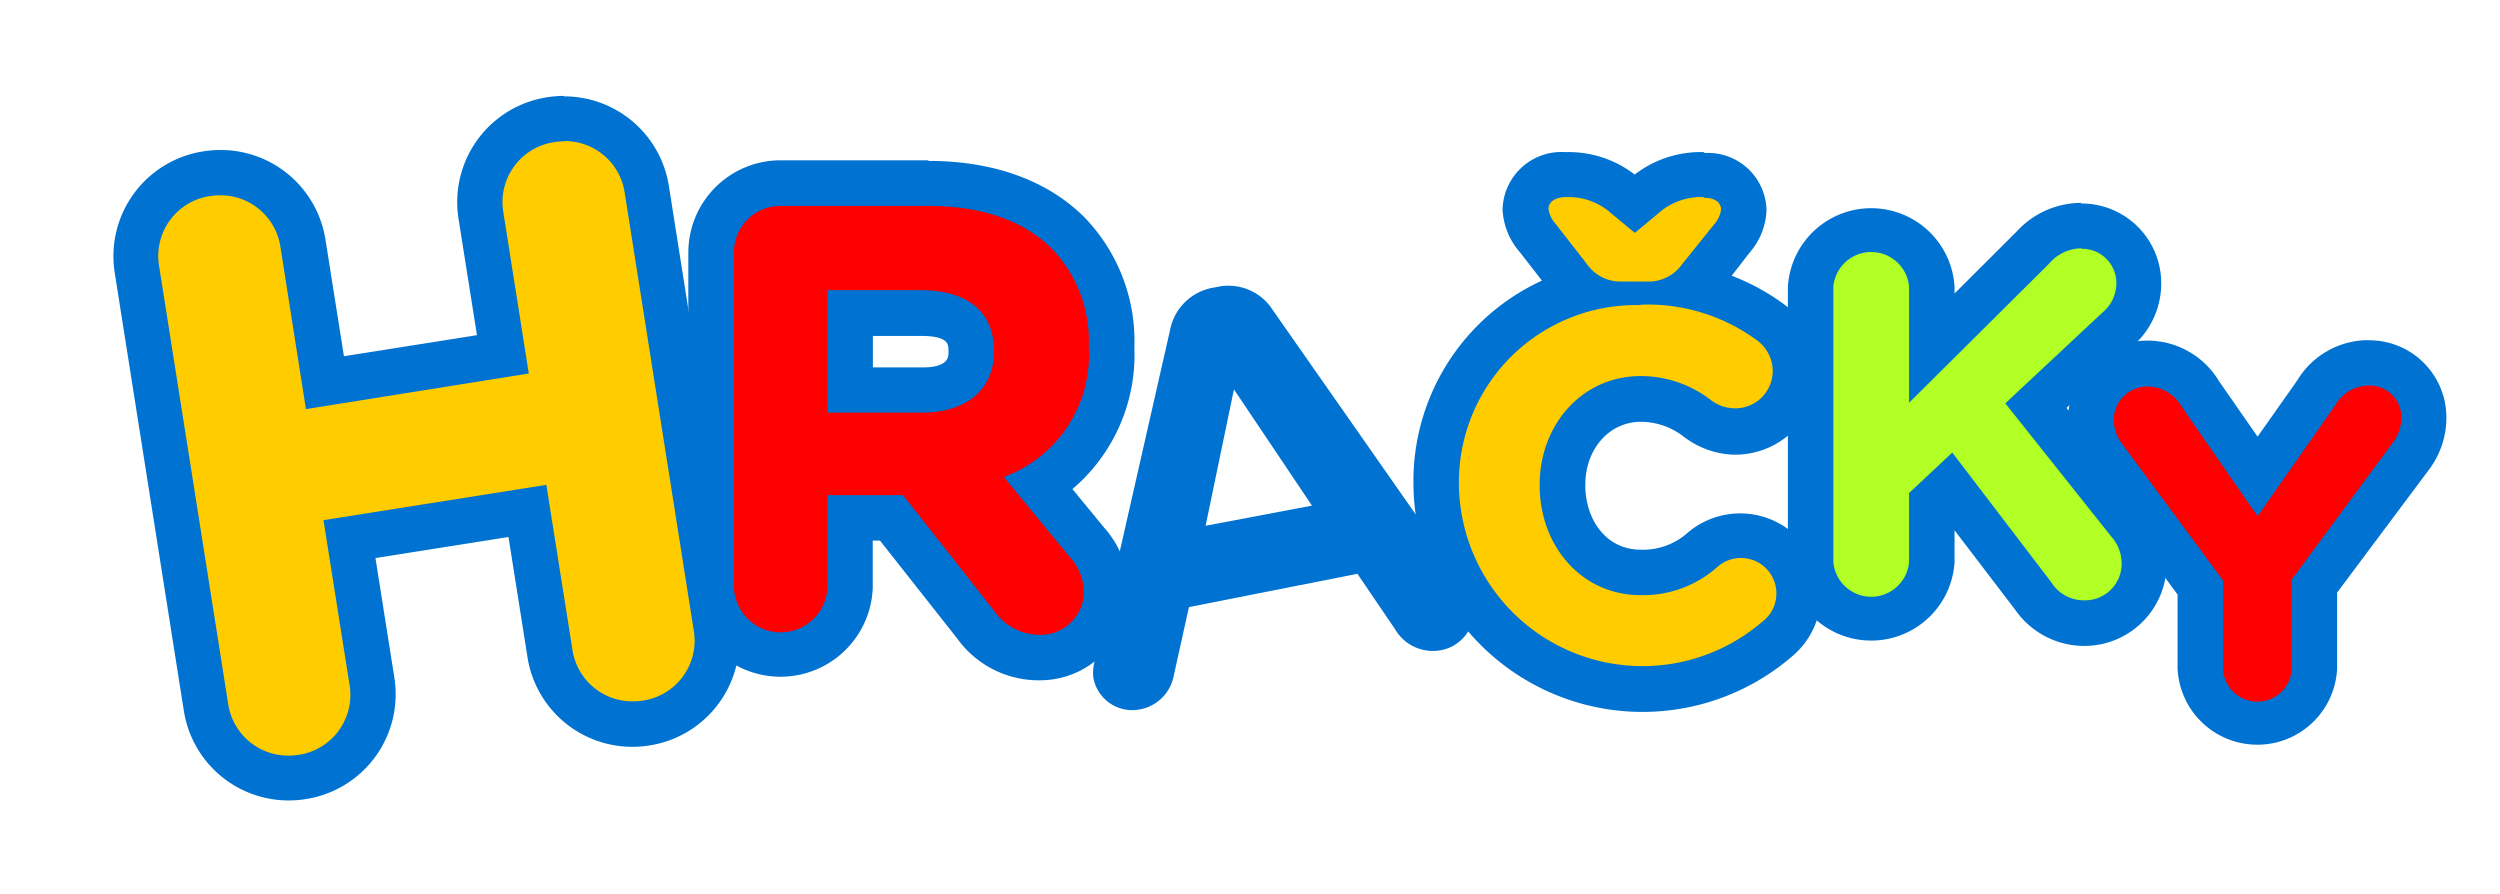 <svg id="Vrstva_1" data-name="Vrstva 1" xmlns="http://www.w3.org/2000/svg" viewBox="0 0 165 59"><defs><style>.cls-1{fill:#fc0;}.cls-2{fill:#0072d1;}.cls-3{fill:#fe0000;}.cls-4{fill:#b2ff25;}</style></defs><title>obchody</title><path class="cls-1" d="M19.06,51.37a5.5,5.5,0,0,1-5.45-4.67L9.05,17.8a5.48,5.48,0,0,1,4.6-6.33,5.7,5.7,0,0,1,.89-.07A5.5,5.5,0,0,1,20,16.07l1.45,9.19L33.19,23.4l-1.45-9.19a5.5,5.5,0,0,1,4.61-6.33,5.68,5.68,0,0,1,.89-.07,5.5,5.5,0,0,1,5.45,4.68l4.56,28.9a5.5,5.5,0,0,1-4.61,6.33,5.68,5.68,0,0,1-.89.07,5.5,5.5,0,0,1-5.45-4.67l-1.48-9.39L23.07,35.57,24.55,45a5.48,5.48,0,0,1-4.6,6.33A5.71,5.71,0,0,1,19.06,51.37Z"/><path class="cls-2" d="M37.23,9.31a4,4,0,0,1,4,3.41l4.56,28.9a4,4,0,0,1-3.36,4.62,4.18,4.18,0,0,1-.65.05,4,4,0,0,1-4-3.41L36.06,32,21.35,34.33,23.07,45.2a4,4,0,0,1-3.36,4.62,4.18,4.18,0,0,1-.65.05,4,4,0,0,1-4-3.41l-4.56-28.9a4,4,0,0,1,3.36-4.62,4.18,4.18,0,0,1,.65-.05,4,4,0,0,1,4,3.41L20.19,27,34.9,24.65,33.22,14a4,4,0,0,1,3.36-4.62,4.18,4.18,0,0,1,.65-.05m0-3a7.21,7.21,0,0,0-1.12.09,7,7,0,0,0-5.85,8l1.22,7.7-8.78,1.39-1.22-7.7A7,7,0,0,0,14.54,9.9a7.21,7.21,0,0,0-1.12.09,7,7,0,0,0-5.85,8l4.56,28.9a7,7,0,0,0,6.93,5.94,7.21,7.21,0,0,0,1.12-.09,7,7,0,0,0,5.85-8l-1.25-7.91,8.78-1.39,1.25,7.91a7,7,0,0,0,6.93,5.94,7.21,7.21,0,0,0,1.12-.09,7,7,0,0,0,5.85-8l-4.56-28.9a7,7,0,0,0-6.93-5.94Z"/><path class="cls-3" d="M68.6,43.4a5.13,5.13,0,0,1-4.23-2.18l-5.56-7H56.11v4.64a4.59,4.59,0,1,1-9.17,0V16.68a4.54,4.54,0,0,1,4.59-4.59h9.74c3.89,0,7.09,1.14,9.24,3.29a10.29,10.29,0,0,1,2.85,7.48c0,4.1-1.64,7.19-4.77,9.11l3.1,3.77A5.12,5.12,0,0,1,73,39.06,4.39,4.39,0,0,1,68.6,43.4ZM60.86,25.73c1.21,0,3.23-.32,3.23-2.47,0-.77,0-2.59-3.35-2.59H56.11v5.06Z"/><path class="cls-2" d="M61.27,13.59c3.57,0,6.34,1,8.18,2.85a8.81,8.81,0,0,1,2.41,6.42v.08a8.57,8.57,0,0,1-5.61,8.54l4.29,5.21a3.6,3.6,0,0,1,1,2.37A2.87,2.87,0,0,1,68.6,41.9a3.69,3.69,0,0,1-3-1.6l-6-7.62H54.61v6.14a3.09,3.09,0,0,1-6.17,0V16.68a3.06,3.06,0,0,1,3.09-3.09h9.74M54.61,27.23h6.26c3,0,4.73-1.6,4.73-4v-.08c0-2.65-1.84-4-4.85-4H54.61v8.06m6.66-16.63H51.52a6.09,6.09,0,0,0-6.09,6.09V38.82a6.09,6.09,0,0,0,12.17,0V35.68h.48l5.11,6.48a6.62,6.62,0,0,0,5.4,2.74,5.89,5.89,0,0,0,5.93-5.85,6.49,6.49,0,0,0-1.65-4.23l0,0,0,0-2.09-2.54a11.64,11.64,0,0,0,4.09-9.31v-.08a11.75,11.75,0,0,0-3.29-8.54c-2.44-2.44-6-3.73-10.3-3.73ZM57.61,22.17h3.14c1.85,0,1.85.54,1.85,1v.08c0,.31,0,1-1.73,1H57.61V22.17Z"/><path class="cls-2" d="M72.3,43.46,77.22,21.8A3.51,3.51,0,0,1,80,19l.33-.06A3.46,3.46,0,0,1,84,20.46l12.73,18.2a2.75,2.75,0,0,1,.51,1.06,2.69,2.69,0,0,1-2.12,3.19,2.89,2.89,0,0,1-3.05-1.39l-2.48-3.65L78.47,40.07l-1,4.51a2.79,2.79,0,0,1-2.23,2.24,2.61,2.61,0,0,1-3.08-2.1A3,3,0,0,1,72.3,43.46ZM86.59,33.37,81.44,25.7l-1.87,9Z"/><path class="cls-1" d="M108.14,45.46a13.18,13.18,0,0,1-13.3-13.33,13.09,13.09,0,0,1,9.56-12.93,5,5,0,0,1-.78-.79l-2.09-2.68a3.08,3.08,0,0,1-.81-1.87,2.41,2.41,0,0,1,2.65-2.29,5.68,5.68,0,0,1,4,1.42l.59.49.59-.49a5.68,5.68,0,0,1,4-1.43,2.34,2.34,0,0,1,2.58,2.29,3.16,3.16,0,0,1-.81,1.87l-2.07,2.66a5.6,5.6,0,0,1-.54.58,12.8,12.8,0,0,1,5.24,2.32,4,4,0,0,1-2.41,7.17,4.11,4.11,0,0,1-2.32-.73l-.09-.06a6.07,6.07,0,0,0-3.81-1.35c-2.95,0-5.17,2.44-5.17,5.66s2.22,5.8,5.17,5.8a5.89,5.89,0,0,0,4.06-1.48,3.84,3.84,0,1,1,4.93,5.9A13,13,0,0,1,108.14,45.46Z"/><path class="cls-2" d="M112.51,13.06c.62,0,1.08.26,1.08.79a1.91,1.91,0,0,1-.49,1L111,17.46a2.69,2.69,0,0,1-2.33,1.12h-1.58a2.69,2.69,0,0,1-2.33-1.12l-2.07-2.66a1.9,1.9,0,0,1-.49-1c0-.53.53-.79,1.15-.79a4.21,4.21,0,0,1,3,1.08l1.55,1.28,1.54-1.28a4.21,4.21,0,0,1,3-1.08m-4.17,7.1A12.18,12.18,0,0,1,116,22.49a2.53,2.53,0,0,1,1,2,2.47,2.47,0,0,1-2.5,2.46,2.65,2.65,0,0,1-1.51-.49,7.57,7.57,0,0,0-4.7-1.64c-3.88,0-6.67,3.22-6.67,7.16v.07c0,3.95,2.73,7.23,6.67,7.23a7.39,7.39,0,0,0,5-1.81,2.34,2.34,0,1,1,3,3.58,12.12,12.12,0,0,1-20-8.94v-.07a11.69,11.69,0,0,1,12-11.9m4.17-10.1a7.14,7.14,0,0,0-4.57,1.48,7.15,7.15,0,0,0-4.57-1.48,3.89,3.89,0,0,0-4.15,3.79,4.6,4.6,0,0,0,1.13,2.8l1.47,1.89a14.55,14.55,0,0,0-8.48,13.52v.07a15.12,15.12,0,0,0,25,11.2,5.34,5.34,0,0,0-6.88-8.17,4.42,4.42,0,0,1-3.11,1.14c-2.41,0-3.67-2.13-3.67-4.23V32c0-2.37,1.58-4.16,3.67-4.16a4.6,4.6,0,0,1,2.91,1.05l.09.06.09.06a5.66,5.66,0,0,0,3.12,1,5.49,5.49,0,0,0,3.31-9.87,14.41,14.41,0,0,0-3.53-1.94l1.17-1.51a4.54,4.54,0,0,0,1.13-2.8,3.86,3.86,0,0,0-4.08-3.79Z"/><path class="cls-4" d="M137.5,41.11a4,4,0,0,1-3.3-1.79l-5.52-7.23-1.18,1.1V37.1a4,4,0,1,1-8,0V18.92a4,4,0,1,1,8,0V23l6.7-6.65a4.34,4.34,0,0,1,3.17-1.41,3.77,3.77,0,0,1,3.81,3.81,4,4,0,0,1-1.38,3l-5.41,5.05,6.14,7.71a4.14,4.14,0,0,1,1,2.69A3.91,3.91,0,0,1,137.5,41.11Z"/><path class="cls-2" d="M137.37,16.42a2.26,2.26,0,0,1,2.31,2.31,2.52,2.52,0,0,1-.91,1.89l-6.42,6,7,8.8a2.67,2.67,0,0,1,.68,1.76,2.42,2.42,0,0,1-2.54,2.44,2.53,2.53,0,0,1-2.12-1.21l-6.52-8.54L126,32.54V37.1a2.51,2.51,0,0,1-5,0V18.92a2.51,2.51,0,0,1,5,0v7.66l9.25-9.19a2.82,2.82,0,0,1,2.12-1m0-3a5.78,5.78,0,0,0-4.24,1.86L129,19.37v-.45a5.51,5.51,0,0,0-11,0V37.1a5.51,5.51,0,0,0,11,0V35l4,5.24a5.55,5.55,0,0,0,4.5,2.39A5.43,5.43,0,0,0,143,37.17a5.71,5.71,0,0,0-1.34-3.63l-5.27-6.62,4.39-4.1a5.47,5.47,0,0,0,1.86-4.08,5.26,5.26,0,0,0-5.31-5.31Z"/><path class="cls-3" d="M149,47.93a3.77,3.77,0,0,1-3.77-3.76V38.8l-6.36-8.63a4.18,4.18,0,0,1-.85-2.51A3.73,3.73,0,0,1,141.78,24a4.15,4.15,0,0,1,3.48,2L149,31.45l3.85-5.5a4,4,0,0,1,3.41-2A3.58,3.58,0,0,1,160,27.66a4.23,4.23,0,0,1-.87,2.46l-6.37,8.6v5.45A3.77,3.77,0,0,1,149,47.93Z"/><path class="cls-2" d="M156.28,25.45a2.1,2.1,0,0,1,2.21,2.21,2.81,2.81,0,0,1-.59,1.59l-6.65,9v5.94a2.27,2.27,0,0,1-4.53,0V38.31l-6.65-9a2.69,2.69,0,0,1-.56-1.62,2.21,2.21,0,0,1,2.26-2.18A2.61,2.61,0,0,1,144,26.86l5,7.21,5.09-7.27a2.59,2.59,0,0,1,2.18-1.35m0-3a5.49,5.49,0,0,0-4.66,2.67L149,28.82l-2.55-3.67a5.51,5.51,0,0,0-4.7-2.67,5.23,5.23,0,0,0-5.26,5.18A5.65,5.65,0,0,0,137.65,31l6.07,8.24v4.87a5.27,5.27,0,0,0,10.53,0v-5L160.31,31l0,0,0,0a5.68,5.68,0,0,0,1.15-3.33,5.09,5.09,0,0,0-5.21-5.21Z"/></svg>
